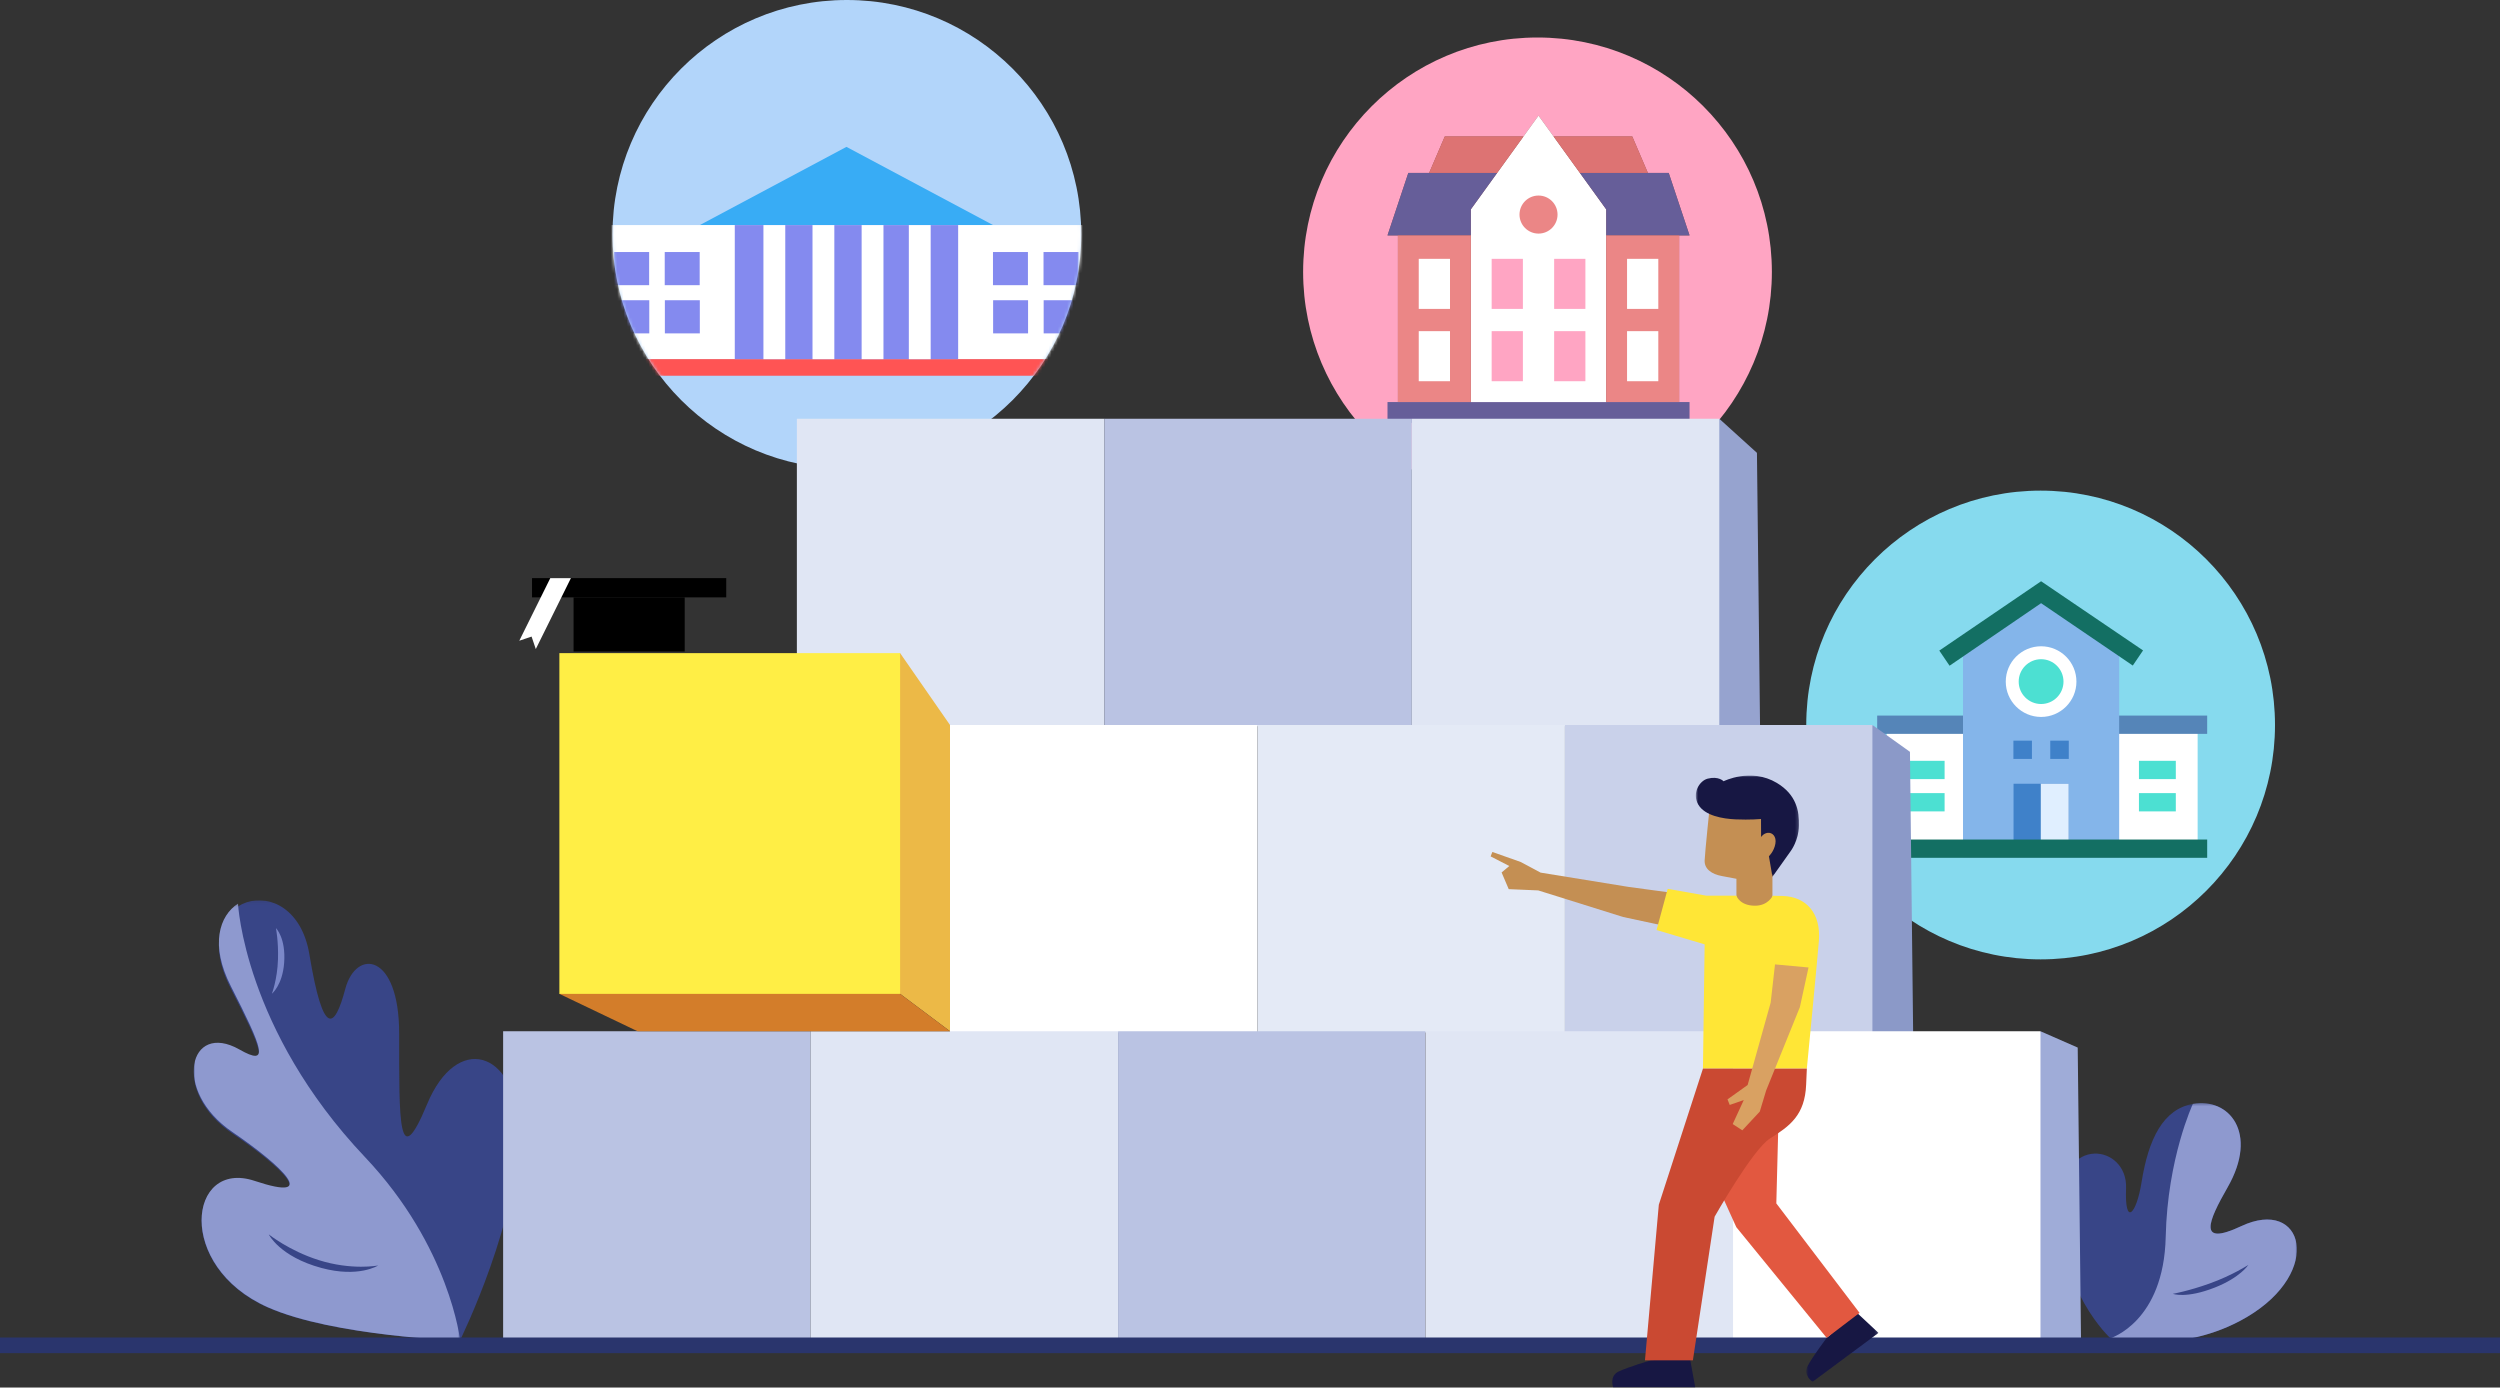 <?xml version="1.0" encoding="UTF-8"?>
<svg width="800px" height="444px" viewBox="0 0 800 444" version="1.1" xmlns="http://www.w3.org/2000/svg" xmlns:xlink="http://www.w3.org/1999/xlink">
    <rect x="0" y="0" width="800" height="444" fill="#333333" stroke="none"/>
    <!-- Generator: Sketch 52.5 (67469) - http://www.bohemiancoding.com/sketch -->
    <title>Group</title>
    <desc>Created with Sketch.</desc>
    <defs>
        <circle id="path-1" cx="75" cy="75" r="75"></circle>
        <polygon id="path-3" points="0 0.094 103.835 0.094 103.835 140.999 0 140.999"></polygon>
        <polygon id="path-5" points="0 0.156 85.259 0.156 85.259 139.999 0 139.999"></polygon>
        <polygon id="path-7" points="0 0.452 75.872 0.452 75.872 77 0 77"></polygon>
        <polygon id="path-9" points="0 0.452 59.679 0.452 59.679 77 0 77"></polygon>
        <polygon id="path-11" points="0.758 0.662 23.874 0.662 23.874 23.041 0.758 23.041"></polygon>
        <polygon id="path-13" points="0.797 0.031 33.827 0.031 33.827 32.43 0.797 32.43"></polygon>
    </defs>
    <g id="Page-1" stroke="none" stroke-width="1" fill="none" fill-rule="evenodd">
        <g id="attachment-copy" transform="translate(-1758, -700)">
            <g id="Group" transform="translate(1758, 700)">
                <g id="Group-17" transform="translate(196, 0)">
                    <mask id="mask-2" fill="white">
                        <use xlink:href="#path-1"></use>
                    </mask>
                    <use id="Mask" fill="#B2D5FA" xlink:href="#path-1"></use>
                    <g mask="url(#mask-2)">
                        <g transform="translate(-8, 47)">
                            <polygon id="Fill-1" fill="#38ACF5" points="82.87 0 35.943 25.025 129.797 25.025"></polygon>
                            <polygon id="Fill-2" fill="#FFFFFF" points="0 67.929 165.74 67.929 165.74 25.026 0 25.026"></polygon>
                            <polygon id="Fill-3" fill="#FF5454" points="0 73.236 165.74 73.236 165.74 67.929 0 67.929"></polygon>
                            <polygon id="Fill-4" fill="#848AEF" points="47.129 67.929 118.61 67.929 118.61 25.026 47.129 25.026"></polygon>
                            <polygon id="Fill-5" fill="#848AEF" points="129.753 44.257 140.938 44.257 140.938 33.649 129.753 33.649"></polygon>
                            <polygon id="Fill-6" fill="#848AEF" points="145.926 44.257 157.111 44.257 157.111 33.649 145.926 33.649"></polygon>
                            <polygon id="Fill-7" fill="#848AEF" points="129.797 59.682 140.982 59.682 140.982 49.074 129.797 49.074"></polygon>
                            <polygon id="Fill-8" fill="#848AEF" points="145.97 59.682 157.155 59.682 157.155 49.074 145.97 49.074"></polygon>
                            <polygon id="Fill-9" fill="#848AEF" points="8.542 44.257 19.727 44.257 19.727 33.649 8.542 33.649"></polygon>
                            <polygon id="Fill-10" fill="#848AEF" points="24.714 44.257 35.899 44.257 35.899 33.649 24.714 33.649"></polygon>
                            <polygon id="Fill-11" fill="#848AEF" points="8.586 59.682 19.771 59.682 19.771 49.074 8.586 49.074"></polygon>
                            <polygon id="Fill-12" fill="#848AEF" points="24.758 59.682 35.943 59.682 35.943 49.074 24.758 49.074"></polygon>
                            <polygon id="Fill-13" fill="#FFFFFF" points="56.299 67.929 63.285 67.929 63.285 25.026 56.299 25.026"></polygon>
                            <polygon id="Fill-14" fill="#FFFFFF" points="72.002 67.929 78.987 67.929 78.987 25.026 72.002 25.026"></polygon>
                            <polygon id="Fill-15" fill="#FFFFFF" points="102.829 67.929 109.815 67.929 109.815 25.026 102.829 25.026"></polygon>
                            <polygon id="Fill-16" fill="#FFFFFF" points="87.724 67.929 94.709 67.929 94.709 25.026 87.724 25.026"></polygon>
                        </g>
                    </g>
                </g>
                <circle id="Oval-Copy" fill="#FFA5C3" cx="492" cy="87" r="75"></circle>
                <g id="Group-22" transform="translate(444, 37)">
                    <polygon id="Fill-1" fill="#8C5053" points="48.327 0 43.513 6.666 18.331 6.666 13.331 18.331 6.665 18.331 0 38.328 3.332 38.328 3.332 91.656 26.663 91.656 69.991 91.656 93.322 91.656 93.322 38.328 96.654 38.328 89.989 18.331 83.323 18.331 78.323 6.666 53.141 6.666"></polygon>
                    <polygon id="Fill-2" fill="#665E99" points="0 98.321 96.655 98.321 96.655 91.656 0 91.656"></polygon>
                    <polygon id="Fill-3" fill="#FFFFFF" points="48.327 0 26.663 29.996 26.663 91.656 69.991 91.656 69.991 29.996"></polygon>
                    <polygon id="Fill-4" fill="#665E99" points="61.565 18.331 69.991 29.996 69.991 38.328 96.654 38.328 89.989 18.331"></polygon>
                    <polygon id="Fill-5" fill="#665E99" points="6.665 18.331 0 38.328 26.663 38.328 26.663 29.996 35.089 18.331"></polygon>
                    <polygon id="Fill-6" fill="#EB8686" points="3.333 91.655 26.664 91.655 26.664 38.328 3.333 38.328"></polygon>
                    <polygon id="Fill-7" fill="#EB8686" points="69.991 91.655 93.322 91.655 93.322 38.328 69.991 38.328"></polygon>
                    <g id="Group-21" transform="translate(9, 6.321)">
                        <path d="M39.327,19.254 C42.689,19.254 45.414,21.979 45.414,25.341 C45.414,28.703 42.689,31.429 39.327,31.429 C35.965,31.429 33.24,28.703 33.24,25.341 C33.24,21.979 35.965,19.254 39.327,19.254" id="Fill-8" fill="#EB8686"></path>
                        <polygon id="Fill-10" fill="#FFA5C3" points="24.329 55.528 34.328 55.528 34.328 39.507 24.329 39.507"></polygon>
                        <polygon id="Fill-12" fill="#FFA5C3" points="24.329 78.669 34.328 78.669 34.328 62.648 24.329 62.648"></polygon>
                        <polygon id="Fill-13" fill="#FFFFFF" points="0.999 55.528 10.998 55.528 10.998 39.507 0.999 39.507"></polygon>
                        <polygon id="Fill-14" fill="#FFFFFF" points="0.999 78.669 10.998 78.669 10.998 62.648 0.999 62.648"></polygon>
                        <polygon id="Fill-15" fill="#FFFFFF" points="67.657 55.528 77.656 55.528 77.656 39.507 67.657 39.507"></polygon>
                        <polygon id="Fill-16" fill="#FFFFFF" points="67.657 78.669 77.656 78.669 77.656 62.648 67.657 62.648"></polygon>
                        <polygon id="Fill-17" fill="#FFA5C3" points="44.327 55.528 54.326 55.528 54.326 39.507 44.327 39.507"></polygon>
                        <polygon id="Fill-18" fill="#FFA5C3" points="44.327 78.669 54.326 78.669 54.326 62.648 44.327 62.648"></polygon>
                        <polygon id="Fill-19" fill="#DD7373" points="4.332 12.01 26.088 12.01 34.513 0.344 9.332 0.344"></polygon>
                        <polygon id="Fill-20" fill="#DD7373" points="74.323 12.01 52.568 12.01 44.142 0.344 69.323 0.344"></polygon>
                    </g>
                </g>
                <circle id="Oval-Copy-2" fill="#86DAEE" cx="653" cy="232" r="75"></circle>
                <g id="Group-20" transform="translate(600, 186)">
                    <polygon id="Fill-1" fill="#FFFFFF" points="3.757 85.419 103.242 85.419 103.242 45.206 3.757 45.206"></polygon>
                    <polygon id="Fill-2" fill="#4CE0D2" points="10.473 63.311 22.271 63.311 22.271 57.462 10.473 57.462"></polygon>
                    <polygon id="Fill-3" fill="#4CE0D2" points="84.462 63.311 96.26 63.311 96.26 57.462 84.462 57.462"></polygon>
                    <polygon id="Fill-4" fill="#4CE0D2" points="10.473 73.645 22.271 73.645 22.271 67.796 10.473 67.796"></polygon>
                    <polygon id="Fill-5" fill="#4CE0D2" points="84.462 73.645 96.26 73.645 96.26 67.796 84.462 67.796"></polygon>
                    <polygon id="Fill-6" fill="#5585B8" points="71.679 48.837 106.299 48.837 106.299 42.988 71.679 42.988"></polygon>
                    <polygon id="Fill-7" fill="#5585B8" points="0.698 48.837 34.627 48.837 34.627 42.988 0.698 42.988"></polygon>
                    <polygon id="Fill-8" fill="#84B5EA" points="28.16 20.325 28.16 88.344 78.139 88.344 78.139 20.325 53.149 3.481"></polygon>
                    <polygon id="Fill-9" fill="#136F63" points="53.15 -0 20.573 22.19 23.858 27.031 53.15 7.017 82.493 26.977 85.778 22.136"></polygon>
                    <polygon id="Fill-10" fill="#3F81C9" points="44.291 56.856 50.218 56.856 50.218 51.007 44.291 51.007"></polygon>
                    <polygon id="Fill-11" fill="#3F81C9" points="56.081 56.856 62.008 56.856 62.008 51.007 56.081 51.007"></polygon>
                    <polygon id="Fill-12" fill="#3F81C9" points="44.33 85.419 61.969 85.419 61.969 64.795 44.33 64.795"></polygon>
                    <polygon id="Fill-13" fill="#E0EFFF" points="53.052 85.42 61.969 85.42 61.969 64.796 53.052 64.796"></polygon>
                    <g id="Group-19" transform="translate(0, 20.5)">
                        <path d="M62.389,11.614 C62.389,16.718 58.252,20.854 53.15,20.854 C48.047,20.854 43.91,16.718 43.91,11.614 C43.91,6.513 48.047,2.377 53.15,2.377 C58.252,2.377 62.389,6.513 62.389,11.614" id="Fill-14" fill="#4CE0D2"></path>
                        <polygon id="Fill-16" fill="#136F63" points="0 68 106.3 68 106.3 62.151 0 62.151"></polygon>
                        <path d="M53.15,4.445 C49.196,4.445 45.98,7.662 45.98,11.615 C45.98,15.569 49.196,18.785 53.15,18.785 C57.104,18.785 60.32,15.569 60.32,11.615 C60.32,7.662 57.104,4.445 53.15,4.445 M53.15,22.922 C46.915,22.922 41.843,17.85 41.843,11.615 C41.843,5.381 46.915,0.308 53.15,0.308 C59.385,0.308 64.457,5.381 64.457,11.615 C64.457,17.85 59.385,22.922 53.15,22.922" id="Fill-18" fill="#FFFFFF"></path>
                    </g>
                </g>
                <g id="Group-5" transform="translate(255, 134)">
                    <polygon id="Fill-1" fill="#96A3CF" points="295.172 0 274.561 60.844 292.306 109.037 308.271 103.473 307.223 10.913"></polygon>
                    <polygon id="Fill-2" fill="#E0E6F4" points="0 98.391 98.391 98.391 98.391 0 0 0"></polygon>
                    <polygon id="Fill-3" fill="#BAC3E3" points="98.391 98.391 196.782 98.391 196.782 0 98.391 0"></polygon>
                    <polygon id="Fill-4" fill="#E0E6F4" points="196.781 98.391 295.172 98.391 295.172 0 196.781 0"></polygon>
                </g>
                <g id="Group-13" transform="translate(62, 288)">
                    <g id="Group-3">
                        <mask id="mask-4" fill="white">
                            <use xlink:href="#path-3"></use>
                        </mask>
                        <g id="Clip-2"></g>
                        <path d="M85.169,140.999 C85.169,140.999 44.569,139.618 23.697,130.401 C-5.952,117.304 -1.736,83.184 19.456,90.213 C40.649,97.242 28.097,85.351 12.347,74.681 C-7.011,61.566 -1.566,39.306 14.617,48.452 C24.336,53.946 22.139,48.409 11.868,28.334 C-3.531,-1.764 32.205,-11.451 37.001,17.39 C41.451,44.159 45.044,41.367 48.496,28.434 C51.945,15.5 65.735,16.87 65.735,42.756 C65.735,70.723 65.383,87.705 74.66,65.363 C84.186,42.411 102.788,48.279 103.783,72.166 C104.978,100.875 85.169,140.999 85.169,140.999" id="Fill-1" fill="#384587" mask="url(#mask-4)"></path>
                    </g>
                    <g id="Group-6" transform="translate(0, 1)">
                        <mask id="mask-6" fill="white">
                            <use xlink:href="#path-5"></use>
                        </mask>
                        <g id="Clip-5"></g>
                        <path d="M85.259,139.999 C85.259,139.999 44.616,138.609 23.722,129.332 C-5.958,116.149 -1.738,81.805 19.477,88.88 C40.692,95.955 28.127,83.986 12.36,73.246 C-7.019,60.045 -1.568,37.639 14.632,46.845 C24.362,52.374 22.162,46.802 11.88,26.595 C5.136,13.341 8.19,4.019 14.16,0.156 C14.16,0.156 16.121,40.417 54.802,81.278 C81.997,110.003 85.259,139.999 85.259,139.999" id="Fill-4" fill="#8E99CF" mask="url(#mask-6)"></path>
                    </g>
                    <path d="M25,30 C25,30 26.758,25.419 26.958,18.955 C27.135,13.256 26.302,9 26.302,9 C26.302,9 29.526,12.14 28.926,20.144 C28.393,27.264 25,30 25,30" id="Fill-7" fill="#7B88C9"></path>
                    <path d="M59,116.958 C59,116.958 50.561,118.596 39.893,115.2 C30.486,112.209 24,107 24,107 C24,107 27.457,114.122 40.85,117.746 C52.76,120.971 59,116.958 59,116.958" id="Fill-11" fill="#384587"></path>
                </g>
                <g id="Group-9" transform="translate(697, 391) scale(-1, 1) translate(-697, -391) translate(659, 352)">
                    <g id="Group-3" transform="translate(0, 0.548)">
                        <mask id="mask-8" fill="white">
                            <use xlink:href="#path-7"></use>
                        </mask>
                        <g id="Clip-2"></g>
                        <path d="M59.679,75.68 C59.679,75.68 76.449,60.346 75.857,33.071 C75.363,10.278 54.094,13.75 54.657,27.701 C55.158,40.101 51.344,36.053 49.709,25.798 C47.487,11.858 42.784,2.395 33.272,0.693 C21.798,-1.361 12.135,9.872 22.16,27.386 C28.427,38.332 31.887,46.441 17.812,39.821 C-2.099,30.455 -8.773,54.284 16,68.916 C37.194,81.433 59.679,75.68 59.679,75.68" id="Fill-1" fill="#384587" mask="url(#mask-8)"></path>
                    </g>
                    <g id="Group-6" transform="translate(0, 0.548)">
                        <mask id="mask-10" fill="white">
                            <use xlink:href="#path-9"></use>
                        </mask>
                        <g id="Clip-5"></g>
                        <path d="M59.679,75.68 C59.679,75.68 42.581,70.515 41.972,43.24 C41.409,18.016 33.272,0.693 33.272,0.693 C21.798,-1.361 12.135,9.872 22.16,27.386 C28.427,38.332 31.887,46.441 17.812,39.821 C-2.099,30.455 -8.773,54.284 16,68.916 C37.194,81.433 59.679,75.68 59.679,75.68" id="Fill-4" fill="#8E99CF" mask="url(#mask-10)"></path>
                    </g>
                    <path d="M15.513,52.746 C15.513,52.746 20.516,56.064 27.995,58.746 C34.588,61.11 39.691,62.027 39.691,62.027 C39.691,62.027 35.448,63.641 26.252,60.013 C18.074,56.786 15.513,52.746 15.513,52.746" id="Fill-7" fill="#384587"></path>
                </g>
                <g id="Group-5" transform="translate(304, 232)">
                    <polygon id="Fill-1" fill="#8B99C8" points="295.172 0 274.552 60.844 292.297 109.036 308.261 103.473 307.187 8.588"></polygon>
                    <polygon id="Fill-2" fill="#FFFFFF" points="0 98.391 98.391 98.391 98.391 0 0 0"></polygon>
                    <polygon id="Fill-3" fill="#E4EAF6" points="98.391 98.391 196.782 98.391 196.782 0 98.391 0"></polygon>
                    <polygon id="Fill-4" fill="#C9D1EA" points="196.781 98.391 295.172 98.391 295.172 0 196.781 0"></polygon>
                </g>
                <g id="Group-7" transform="translate(161, 330)">
                    <polygon id="Fill-1" fill="#9FACD8" points="491.954 -1.42108547e-14 471.271 60.844 486.954 98.391 504.923 98.391 503.868 5.224"></polygon>
                    <polygon id="Fill-2" fill="#BAC3E3" points="0 98.391 98.391 98.391 98.391 -0 0 -0"></polygon>
                    <polygon id="Fill-3" fill="#E0E6F4" points="98.391 98.391 196.782 98.391 196.782 -0 98.391 -0"></polygon>
                    <polygon id="Fill-4" fill="#BAC3E3" points="196.781 98.391 295.172 98.391 295.172 -0 196.781 -0"></polygon>
                    <polygon id="Fill-5" fill="#E0E6F4" points="295.172 98.391 393.563 98.391 393.563 -0 295.172 -0"></polygon>
                    <polygon id="Fill-6" fill="#FFFFFF" points="393.563 98.391 491.954 98.391 491.954 -0 393.563 -0"></polygon>
                </g>
                <g id="Group-4" transform="translate(179, 209)">
                    <polygon id="Fill-1" fill="#ECB947" points="48.945 60.092 109.037 109.037 125 121 125 23 109.037 0.001"></polygon>
                    <polygon id="Fill-2" fill="#D37D2A" points="0 109.037 25.019 121 125 121 109.037 109.037 48.945 60.092"></polygon>
                    <polygon id="Fill-3" fill="#FFEE45" points="0 109.037 109.037 109.037 109.037 0.001 0 0.001"></polygon>
                </g>
                <g id="Group-4" transform="translate(165, 185)">
                    <polygon id="Fill-1" fill="#000000" points="18.544 23.482 54.102 23.482 54.102 6.16 18.544 6.16"></polygon>
                    <polygon id="Fill-2" fill="#000000" points="5.245 6.16 67.397 6.16 67.397 0.001 5.245 0.001"></polygon>
                    <polygon id="Fill-3" fill="#FFFFFF" points="11.095 0.001 1.172 20.033 5.104 18.705 6.451 22.698 17.693 0.001"></polygon>
                </g>
                <rect id="Rectangle" fill="#2A356D" x="0" y="428" width="800" height="5"></rect>
                <g id="Group-21" transform="translate(477, 248)">
                    <polygon id="Fill-1" fill="#C48F53" points="0 26.043 5.975 29.125 3.512 31.187 5.79 36.529 15.229 36.93 42.369 45.43 54.407 48.016 56.89 37.536 44.103 35.804 15.993 31.237 9.619 27.834 0.554 24.627"></polygon>
                    <g id="Group-20" transform="translate(38.915, 0.149)">
                        <path d="M0.29,195.754 L26.551,195.754 L24.786,186.067 L12.297,187.158 C12.297,187.158 5.101,189.274 2.041,190.738 C-1.019,192.201 0.29,195.754 0.29,195.754" id="Fill-2" fill="#171743"></path>
                        <g id="Group-6" transform="translate(61.321, 170.991)">
                            <mask id="mask-12" fill="white">
                                <use xlink:href="#path-11"></use>
                            </mask>
                            <g id="Clip-5"></g>
                            <path d="M2.786,23.041 L23.875,7.391 L16.685,0.662 L7.304,8.982 C7.304,8.982 2.787,14.969 1.201,17.968 C-0.384,20.967 2.786,23.041 2.786,23.041" id="Fill-4" fill="#171743" mask="url(#mask-12)"></path>
                        </g>
                        <polygon id="Fill-7" fill="#E25840" points="39.708 144.547 68.624 179.973 79.141 171.968 52.509 136.942 53.13 112.739 30.77 124.815"></polygon>
                        <path d="M51.265,43.332 L51.265,32.43 L56.583,21.897 L50.209,9.351 L31.287,9.098 C31.287,9.098 29.659,24.727 29.57,27.214 C29.468,30.03 31.959,31.602 35.063,32.181 C38.024,32.733 39.743,33.065 39.743,33.065 L39.743,43.332 L51.265,43.332 Z" id="Fill-9" fill="#C48F53"></path>
                        <g id="Group-13" transform="translate(25.943, 0)">
                            <mask id="mask-14" fill="white">
                                <use xlink:href="#path-13"></use>
                            </mask>
                            <g id="Clip-12"></g>
                            <path d="M21.691,19.709 C21.691,19.709 22.432,18.509 23.829,18.356 C25.229,18.203 26.698,19.439 26.256,21.889 C25.812,24.338 24.197,25.843 24.197,25.843 L25.322,32.43 L31.203,24.147 C31.203,24.147 33.705,20.818 33.818,16.099 C33.932,11.381 32.978,6.132 26.738,2.388 C18.448,-2.586 9.686,1.855 9.686,1.855 C9.686,1.855 8.147,0.125 4.61,1.015 C1.974,1.678 -0.522,5.713 1.586,9.309 C3.695,12.903 9.404,13.856 13.489,14.046 C18.124,14.262 21.666,13.934 21.666,13.934 L21.691,19.709 Z" id="Fill-11" fill="#171743" mask="url(#mask-14)"></path>
                        </g>
                        <path d="M29.031,93.798 L62.273,93.812 C62.273,93.812 65.711,58.421 66.133,52.906 C66.812,44.024 62.062,38.808 54.573,38.56 L51.356,38.487 C51.356,38.487 49.925,41.679 45.688,41.679 C40.739,41.679 39.742,38.474 39.742,38.474 C35.63,38.477 30.097,38.464 30.097,38.464 L17.751,36.283 L14.182,49.457 L29.567,54.048 L29.031,93.798 Z" id="Fill-14" fill="#FFE636"></path>
                        <path d="M62.274,93.812 C62.274,93.812 62.209,95.072 62.053,98.918 C61.658,108.691 56.855,112.169 50.518,116.141 C44.952,119.631 32.763,141.196 32.763,141.196 L25.809,187.157 L10.474,187.157 L14.908,137.362 L29.032,93.798 L62.274,93.812 Z" id="Fill-16" fill="#CA4932"></path>
                        <polygon id="Fill-18" fill="#D9A162" points="52.089 60.457 62.813 61.445 60.049 74.128 49.261 100.779 47.216 107.554 41.627 113.555 38.553 111.548 42.096 103.859 37.595 105.431 36.885 103.654 43.326 99.053 50.7 72.691"></polygon>
                    </g>
                </g>
            </g>
        </g>
    </g>
</svg>